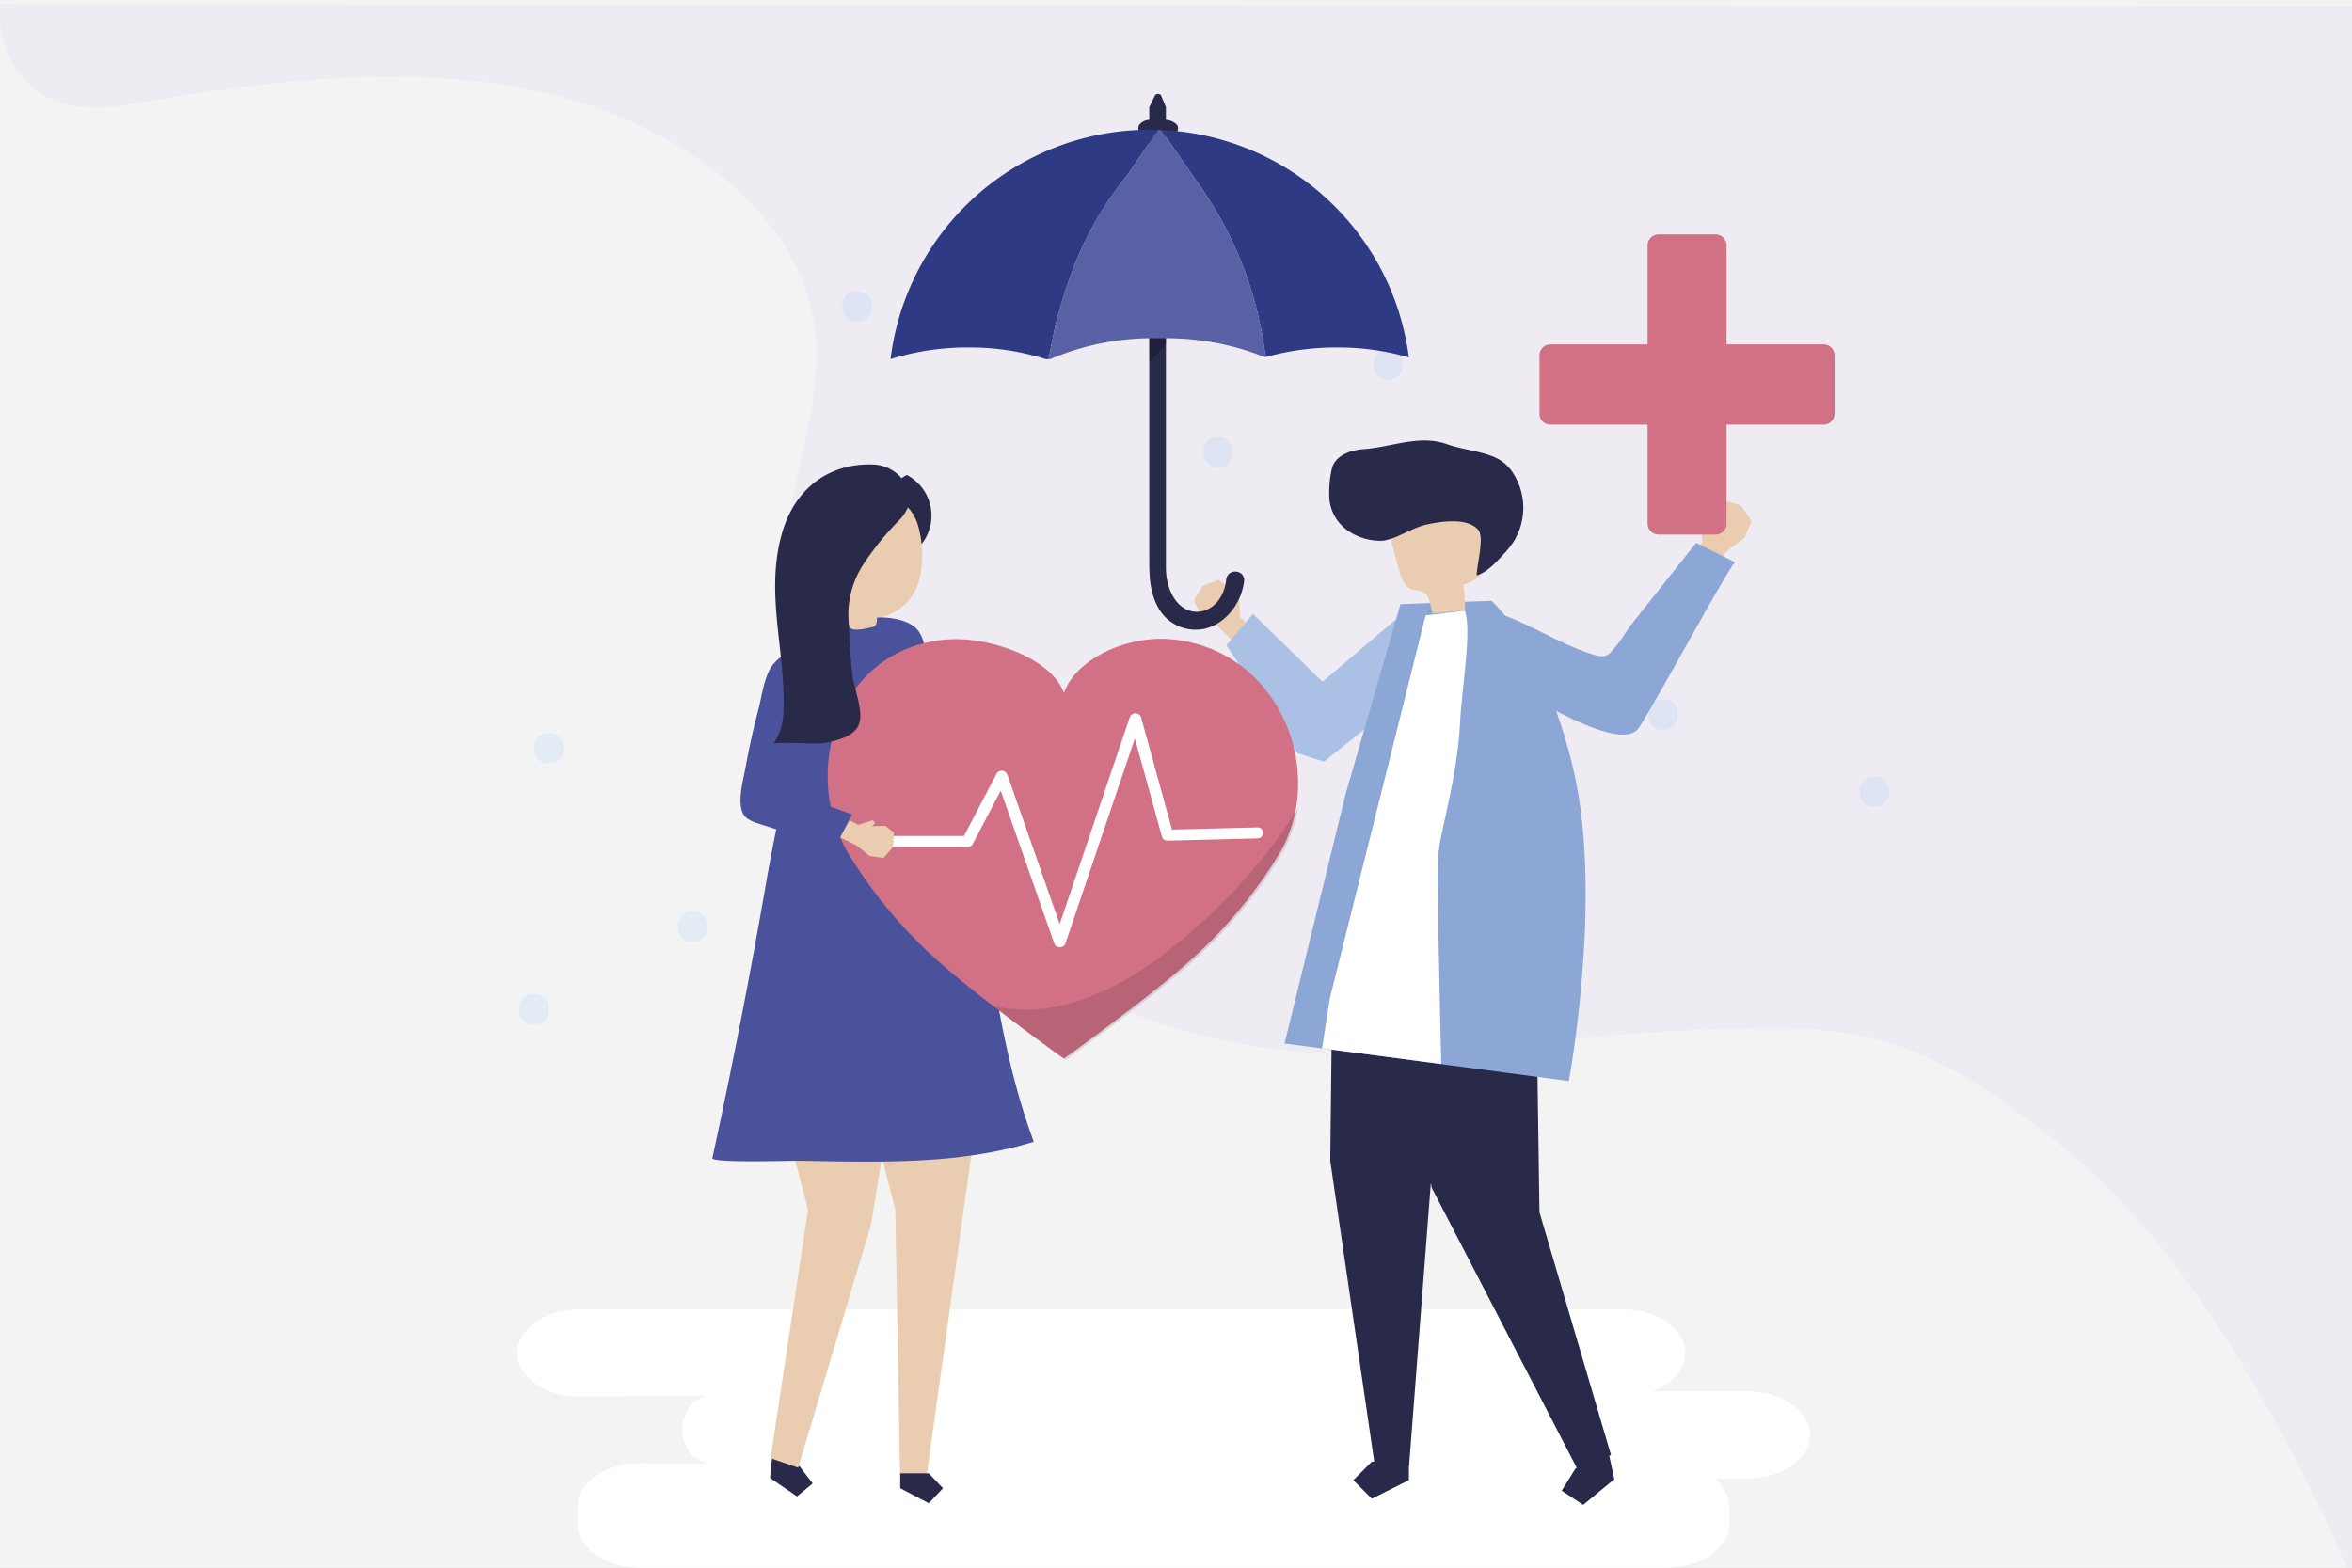 <svg xmlns="http://www.w3.org/2000/svg" xmlns:xlink="http://www.w3.org/1999/xlink" width="300" height="200" viewBox="0 0 300 200">
  <rect x="0" y="0" width="300" height="200" fill="#808080" stroke="none"/>
  <defs>
    <clipPath id="clip-Custom_Size_6">
      <rect width="300" height="200"/>
    </clipPath>
  </defs>
  <g id="Custom_Size_6" data-name="Custom Size – 6" clip-path="url(#clip-Custom_Size_6)">
    <rect width="300" height="200" fill="#fff"/>
    <g id="Group_8165" data-name="Group 8165" transform="translate(0 -26.998)">
      <path id="Intersection_30" data-name="Intersection 30" d="M351.9-1.6c55.34,39.072-9.627,100.291,0,162.5s-88.152,109.54-137.8,132.6S-57.6,274-57.6,274-31.835,117.88-22.5,40,296.561-40.674,351.9-1.6Z" transform="translate(0 0)" fill="#f3f3f3"/>
    </g>
    <path id="Intersection_46" data-name="Intersection 46" d="M247.879,27.769l-300.12-.231s-.887,15.8,16.446,12.808,35.433-5.385,52.558-1.637S49.834,53.875,51.8,68.737c1.078,8.153-2.039,16.234-3.206,24.378-4.555,31.771,25.624,64.161,63.226,67.858,17.75,1.745,35.557-2.116,53.416-2.609s26.714-1.2,47.375,16.339,35.268,53.8,35.268,53.8S249.178,27.769,247.879,27.769Z" transform="translate(52.124 -27)" fill="#eeebf3"/>
    <g id="Group_815" data-name="Group 815" transform="translate(66.216 37.145)" opacity="0.11" style="mix-blend-mode: multiply;isolation: isolate">
      <g id="Group_797" data-name="Group 797" transform="translate(108.927 7.345)">
        <path id="Path_2270" data-name="Path 2270" d="M298.115,94.6c2.531,0,2.531-3.924,0-3.924s-2.531,3.924,0,3.924Z" transform="translate(-296.217 -90.672)" fill="#68b0ff"/>
      </g>
      <g id="Group_798" data-name="Group 798" transform="translate(144.004 52.057)">
        <path id="Path_2271" data-name="Path 2271" d="M378.567,197.146c2.531,0,2.531-3.924,0-3.924s-2.531,3.924,0,3.924Z" transform="translate(-376.669 -193.222)" fill="#68b0ff"/>
      </g>
      <g id="Group_805" data-name="Group 805" transform="translate(38.43 28.595)">
        <path id="Path_2278" data-name="Path 2278" d="M136.424,143.334c2.531,0,2.531-3.924,0-3.924s-2.531,3.924,0,3.924Z" transform="translate(-134.526 -139.41)" fill="#68b0ff"/>
      </g>
      <g id="Group_806" data-name="Group 806" transform="translate(1.898 56.348)">
        <path id="Path_2279" data-name="Path 2279" d="M52.791,206.984c2.523-.2,2.213-4.111-.31-3.912s-2.213,4.111.31,3.912Z" transform="translate(-50.737 -203.065)" fill="#68b0ff"/>
      </g>
      <g id="Group_807" data-name="Group 807" transform="translate(20.248 79.089)">
        <path id="Path_2280" data-name="Path 2280" d="M94.723,259.146c2.531,0,2.531-3.924,0-3.924s-2.531,3.924,0,3.924Z" transform="translate(-92.825 -255.222)" fill="#68b0ff"/>
      </g>
      <g id="Group_808" data-name="Group 808" transform="translate(87.243 18.567)">
        <path id="Path_2281" data-name="Path 2281" d="M248.382,120.334c2.531,0,2.531-3.924,0-3.924s-2.531,3.924,0,3.924Z" transform="translate(-246.484 -116.41)" fill="#68b0ff"/>
      </g>
      <g id="Group_809" data-name="Group 809" transform="translate(170.957 61.891)">
        <path id="Path_2282" data-name="Path 2282" d="M440.384,219.7c2.531,0,2.531-3.924,0-3.924s-2.53,3.924,0,3.924Z" transform="translate(-438.487 -215.777)" fill="#68b0ff"/>
      </g>
      <g id="Group_810" data-name="Group 810" transform="translate(112.216 40.748)">
        <path id="Path_2283" data-name="Path 2283" d="M305.659,171.208c2.53,0,2.53-3.924,0-3.924s-2.531,3.924,0,3.924Z" transform="translate(-303.761 -167.284)" fill="#68b0ff"/>
      </g>
      <g id="Group_811" data-name="Group 811" transform="translate(0 89.631)">
        <path id="Path_2284" data-name="Path 2284" d="M48.282,283.325c2.531,0,2.531-3.924,0-3.924s-2.531,3.924,0,3.924Z" transform="translate(-46.384 -279.401)" fill="#68b0ff"/>
      </g>
      <g id="Group_812" data-name="Group 812" transform="translate(41.205)">
        <path id="Path_2285" data-name="Path 2285" d="M142.79,77.75c2.531,0,2.531-3.924,0-3.924s-2.531,3.924,0,3.924Z" transform="translate(-140.892 -73.826)" fill="#68b0ff"/>
      </g>
      <g id="Group_814" data-name="Group 814" transform="translate(122.526 75.888)">
        <path id="Path_2287" data-name="Path 2287" d="M329.305,251.806c2.531,0,2.531-3.924,0-3.924s-2.53,3.924,0,3.924Z" transform="translate(-327.408 -247.882)" fill="#68b0ff"/>
      </g>
    </g>
    <g id="Graphic_Elements" data-name="Graphic Elements" transform="translate(-972.76 -61.021)">
      <path id="Path_1969" data-name="Path 1969" d="M1046.7,762.685h133.075c4.371,0,7.948,2.5,7.948,5.558h0c0,2.117-1.715,3.966-4.221,4.9h12.169c4.371,0,7.948,2.5,7.948,5.558h0c0,3.057-3.576,5.558-7.948,5.558h-4.24a4.7,4.7,0,0,1,1.9,3.6v2.223c0,3.057-3.576,5.558-7.947,5.558H1054.364c-4.371,0-7.948-2.5-7.948-5.558v-2.223c0-3.057,3.576-5.558,7.948-5.558l9.256.123a4.077,4.077,0,0,1-2.618-1.171,4.878,4.878,0,0,1-.748-5.186,3.385,3.385,0,0,1,2.805-2.342l-16.363.075c-4.371,0-7.948-2.5-7.948-5.558h0C1038.749,765.186,1042.325,762.685,1046.7,762.685Z" transform="translate(0 -534.621)" fill="#fff"/>
      <g id="Group_643" data-name="Group 643" transform="translate(1160.297 124.818)">
        <path id="Path_1970" data-name="Path 1970" d="M1702.362,310.937l1.94-2.092-.134-2.513.518-.3.394.623.485-2.118,1.4-1.072,2.244.686,1.393,1.984-.917,2.156-2.227,1.674-2.532,2.979Z" transform="translate(-1674.71 -303.466)" fill="#eacdb0"/>
        <g id="Group_642" data-name="Group 642" transform="translate(0 5.46)">
          <path id="Path_1971" data-name="Path 1971" d="M1608.182,327.752l-8.1,10.192c-.728.914-1.283,1.956-2.018,2.867-1.075,1.332-1.4,1.684-2.93,1.217-4.446-1.352-8.39-4.168-12.781-5.475a43.888,43.888,0,0,0-2.617,4.276c-1.156,2.531.678,3.131,2.539,4.183,2.207,1.249,4.453,2.432,6.739,3.532,1.894.911,9.837,5.432,11.759,2.926,1.384-1.793,11.982-21.44,12.391-21.236Z" transform="translate(-1579.371 -327.752)" fill="#8ca6d6"/>
        </g>
      </g>
      <g id="Group_659" data-name="Group 659" transform="translate(1063.62 73.003)">
        <g id="Group_652" data-name="Group 652" transform="translate(22.728)">
          <g id="Group_644" data-name="Group 644" transform="translate(38.676 61.999)">
            <path id="Path_1972" data-name="Path 1972" d="M1430.214,355.231l-1.878-1.773-.03-2.277-.486-.239-.318.586-.566-1.883-1.329-.884-1.985.754-1.139,1.876.958,1.892,2.112,1.378,2.466,2.538Z" transform="translate(-1422.483 -348.761)" fill="#eacdb0"/>
          </g>
          <path id="Path_1973" data-name="Path 1973" d="M1444.413,366.494l-3.379,4,9.064,13.768,3.373,1.088,14.369-11.459L1464,366.047l-10.717,9.108Z" transform="translate(-1398.187 -300.162)" fill="#aac1e5"/>
          <g id="Group_647" data-name="Group 647" transform="translate(56.086 103.228)">
            <g id="Group_645" data-name="Group 645" transform="translate(9.989 0.424)">
              <path id="Path_1974" data-name="Path 1974" d="M1637.44,840.882l.5,2.3-3.976,3.278-2.741-1.814,1.737-2.79,3.976-3.278Z" transform="translate(-1611.693 -770.107)" fill="#292949"/>
              <path id="Path_1975" data-name="Path 1975" d="M1556.191,534.027l4.437,10.231.418,28.786,9.123,30.964-4.242,1.881-18.617-35.953-2.119-11.388-.842-23.983Z" transform="translate(-1544.35 -534.027)" fill="#292949"/>
            </g>
            <g id="Group_646" data-name="Group 646">
              <path id="Path_1976" data-name="Path 1976" d="M1500.269,534.859l-.349,30.168,5.685,38.9h4.371l2.761-35.891,5.982-35.891Z" transform="translate(-1499.92 -532.143)" fill="#292949"/>
              <path id="Path_1977" data-name="Path 1977" d="M1520.089,849.1v2.364l-4.727,2.364L1513,851.465l2.364-2.364Z" transform="translate(-1510.058 -777.84)" fill="#292949"/>
            </g>
          </g>
          <path id="Path_1978" data-name="Path 1978" d="M1488.775,361.048l11.612-.43s6.947,6.095,10.537,21.933c3.655,16.127-.675,39.344-.675,39.344s-31.153-4.152-36.26-4.793l7.793-31.842Z" transform="translate(-1423.731 -295.953)" fill="#8ca6d6"/>
          <g id="Group_648" data-name="Group 648" transform="translate(55.954 44.217)">
            <path id="Path_1979" data-name="Path 1979" d="M1539.634,317.67l4.068-.4a20.435,20.435,0,0,0-.216-3.249c1.131-.4,2.437-.99,2.636-2.171a3.379,3.379,0,0,0-.065-1.124l-.791-4.612a4.127,4.127,0,0,0-.477-1.535,3.46,3.46,0,0,0-2.423-1.314,8.421,8.421,0,0,0-6.821,1.652,3.688,3.688,0,0,0-1.154,1.517,5,5,0,0,0,.164,2.922l.694,2.656c.266,1.018.65,2.176,1.63,2.559.521.2,1.135.145,1.606.446C1539.316,315.548,1539.2,316.784,1539.634,317.67Z" transform="translate(-1526.383 -295.606)" fill="#eacdb0"/>
            <path id="Path_1980" data-name="Path 1980" d="M1499.334,276.37a13.094,13.094,0,0,1,.332-3.081c.362-1.652,2.31-2.394,4-2.511,3.642-.253,7.158-1.9,10.715-.63,2.033.728,4.764.9,6.6,1.931a5.434,5.434,0,0,1,1.859,1.838,8.186,8.186,0,0,1,.011,8.656,11.724,11.724,0,0,1-1.276,1.6c-.961,1.039-2.111,2.323-3.432,2.707-.03-1.181,1.051-4.9.145-5.873-1.437-1.538-4.693-1.007-6.479-.631-1.948.41-3.686,1.787-5.617,2.079a7.28,7.28,0,0,1-4.343-1.193A5.524,5.524,0,0,1,1499.334,276.37Z" transform="translate(-1499.331 -269.671)" fill="#292949"/>
          </g>
          <g id="Group_651" data-name="Group 651">
            <g id="Group_649" data-name="Group 649" transform="translate(31.604)">
              <path id="Path_1981" data-name="Path 1981" d="M1392.426,76.312V74.687l.748-1.531a.516.516,0,0,1,.75.016l.626,1.515v1.625c.59,0,1.55.462,1.55,1.032a1.051,1.051,0,0,1-1.068,1.032h-.482v55.058c0,3.106,1.642,5.69,4,5.635,1.828-.043,3.422-1.6,3.691-4.134a1.12,1.12,0,0,1,1.123-.994h.042a1.1,1.1,0,0,1,1.121,1.219c-.466,3.608-3.329,6.189-6.047,6.189a5.4,5.4,0,0,1-4.88-2.758c-1.256-2.2-1.175-4.612-1.175-7.022V78.377h-.331a1.051,1.051,0,0,1-1.068-1.032C1391.027,76.774,1391.836,76.312,1392.426,76.312Z" transform="translate(-1391.027 -73.003)" fill="#292949"/>
              <path id="Path_1982" data-name="Path 1982" d="M1397.248,204.6l2.146-2.231v-3.685h-2.146Z" transform="translate(-1395.849 -170.428)" fill="#040504" opacity="0.26"/>
            </g>
            <g id="Group_650" data-name="Group 650" transform="translate(0 4.567)">
              <path id="Path_1983" data-name="Path 1983" d="M1339.16,223.525l-.215.1-.31-.1h.525Z" transform="translate(-1318.81 -194.25)" fill="none"/>
              <path id="Path_1984" data-name="Path 1984" d="M1417.3,122.428l-.329-2.028a47.668,47.668,0,0,0-7.9-19.551l-5.131-7.387a33.292,33.292,0,0,1,31.61,29.019,32.32,32.32,0,0,0-9.184-1.272A33.078,33.078,0,0,0,1417.3,122.428Z" transform="translate(-1369.434 -93.429)" fill="#2f3a84"/>
              <path id="Path_1985" data-name="Path 1985" d="M1271.492,118.238l-.879,4.354h-.329a31.818,31.818,0,0,0-9.891-1.495,32.5,32.5,0,0,0-9.933,1.485,33.314,33.314,0,0,1,33.074-29.265c.357,0,.713.007,1.067.019l-4.1,5.994C1275.475,105.51,1273.168,111.771,1271.492,118.238Z" transform="translate(-1250.459 -93.317)" fill="#2f3a84"/>
              <path id="Path_1986" data-name="Path 1986" d="M1367.484,120.352l.329,2.028-.088.026a34.1,34.1,0,0,0-13.435-2.42,33.344,33.344,0,0,0-14,2.67h-.2l.879-4.354c1.676-6.467,3.984-12.728,9.009-18.909l4.1-5.994.367.014,5.131,7.387A47.671,47.671,0,0,1,1367.484,120.352Z" transform="translate(-1319.944 -93.381)" fill="#5861a5"/>
              <path id="Path_1987" data-name="Path 1987" d="M1463.067,222.3l.011.07-.1-.044Z" transform="translate(-1415.198 -193.299)" fill="#fff"/>
              <path id="Path_1988" data-name="Path 1988" d="M1463.863,222.815h-.406l-.034-.206C1463.572,222.676,1463.718,222.745,1463.863,222.815Z" transform="translate(-1415.542 -193.54)" fill="#fff"/>
              <path id="Path_1989" data-name="Path 1989" d="M1460.284,222.457l.033.206h-.944q.4-.13.811-.25Z" transform="translate(-1412.404 -193.388)" fill="#fff"/>
            </g>
          </g>
          <path id="Path_1990" data-name="Path 1990" d="M1508.467,366.847l-12.207,48.828-1,6.4,15.209,2s-.6-23.382-.4-26.5,2.456-9.86,2.8-17.126c.2-4.2,1.535-11.751.6-14.208Z" transform="translate(-1440.221 -300.316)" fill="#fff"/>
        </g>
        <g id="Group_658" data-name="Group 658" transform="translate(0 47.27)">
          <g id="Group_653" data-name="Group 653" transform="translate(23.872 24.704)">
            <path id="Path_1991" data-name="Path 1991" d="M1352.01,398.567l1.579-1.489.026-1.914.408-.2.267.493.477-1.582,1.117-.742,1.668.635.956,1.577-.806,1.589-1.776,1.157-2.074,2.132Z" transform="translate(-1330.323 -393.132)" fill="#eacdb0"/>
            <path id="Path_1992" data-name="Path 1992" d="M1277.736,404.491l-8.844,10.482-11.547-11.186-1.8,13.372,14.056,6.969,11.063-16.584Z" transform="translate(-1255.549 -401.392)" fill="#aeccdc"/>
          </g>
          <g id="Group_654" data-name="Group 654" transform="translate(7.057 68.984)">
            <path id="Path_1993" data-name="Path 1993" d="M1182.306,843.43l-.192,1.89,3.434,2.357,2-1.657-1.621-2.124-3.434-2.357Z" transform="translate(-1181.81 -785.004)" fill="#292949"/>
            <path id="Path_1994" data-name="Path 1994" d="M1181.342,590.711l-.582,5.741,5.15,19.725-4.782,31.7,3.52,1.213,9.282-30.945,1.473-9-.054-19.058Z" transform="translate(-1180.76 -590.08)" fill="#eacdb0"/>
          </g>
          <g id="Group_655" data-name="Group 655" transform="translate(17.212 71.185)">
            <path id="Path_1995" data-name="Path 1995" d="M1243.428,604.7l-7.4,53.112h-3.366l-.606-34.044-6.125-23.9Z" transform="translate(-1225.927 -599.868)" fill="#eacdb0"/>
            <path id="Path_1996" data-name="Path 1996" d="M1255.953,855.706v1.908l3.64,1.908,1.82-1.908-1.82-1.908Z" transform="translate(-1249.202 -798.186)" fill="#292949"/>
          </g>
          <path id="Path_1997" data-name="Path 1997" d="M1175.816,372a3.028,3.028,0,0,0-1.111-1.083c-3.344-1.887-8.886-.225-12.514-.225-1.072,11.289-4.037,22.049-5.951,33.133q-3.05,17.658-6.866,35.173c-.144.661,10.1.327,11.063.344,9.853.166,20.43.556,29.937-2.424-6.068-16.289-5.962-34.239-10.74-50.951-.839-2.934-1.835-5.824-2.591-8.782C1176.605,375.471,1176.673,373.4,1175.816,372Z" transform="translate(-1149.371 -350.51)" fill="#49529a"/>
          <path id="Path_1998" data-name="Path 1998" d="M1244.372,293.118a6.642,6.642,0,0,1,4.731,5.562,5.846,5.846,0,0,0-1.287-9.464,6.768,6.768,0,0,0-3.259,3.946Z" transform="translate(-1223.013 -287.875)" fill="#292949"/>
          <path id="Path_1999" data-name="Path 1999" d="M1222.942,305.282c-1.289-6.8-9.789-5.628-12.228-.118-1.387,3.133.066,7.569,2.84,9.749.059.6.138,2.264.6,2.667.5.436,2.07.02,2.686-.122a.949.949,0,0,0,.473-.212,1.774,1.774,0,0,0,.184-1.032,5.667,5.667,0,0,0,1.386-.273,6.587,6.587,0,0,0,4-4.475A13.191,13.191,0,0,0,1222.942,305.282Z" transform="translate(-1196.509 -296.697)" fill="#eacdb0"/>
          <g id="Group_656" data-name="Group 656" transform="translate(14.712 22.244)">
            <path id="Path_2000" data-name="Path 2000" d="M1258.415,382.232c-5.268-.429-11.9,2.382-13.477,6.88-1.582-4.5-9.663-7.265-14.93-6.836-13.9,1.132-18.606,16.634-12.712,27.058a59.848,59.848,0,0,0,12.7,14.921c4.165,3.689,14.906,11.512,14.939,11.485.033.027,10.775-7.8,14.939-11.485a59.849,59.849,0,0,0,12.7-14.921C1278.474,398.91,1272.316,383.365,1258.415,382.232Z" transform="translate(-1214.807 -382.189)" fill="#d27186"/>
            <path id="Path_2001" data-name="Path 2001" d="M1342.564,484.874a75.6,75.6,0,0,1-11.831,11.487c-4.212,3.262-9.146,6.1-14.578,7.054a19.048,19.048,0,0,1-7.581-.163c4.434,3.422,9.252,6.921,9.274,6.9.033.027,10.775-7.8,14.939-11.485a59.853,59.853,0,0,0,12.7-14.921,17.215,17.215,0,0,0,2-5.809A54.784,54.784,0,0,1,1342.564,484.874Z" transform="translate(-1287.492 -456.412)" fill="#040504" opacity="0.12" style="mix-blend-mode: multiply;isolation: isolate"/>
            <path id="Path_2002" data-name="Path 2002" d="M1284.973,439l-10.92.277-3.952-14.336a.764.764,0,0,0-1.433,0l-8.454,24.954-.49,1.445-5.749-16.427-.922-2.635a.771.771,0,0,0-1.358-.167l-4.179,7.981H1235.3a.7.7,0,1,0,0,1.4h12.681a.745.745,0,0,0,.642-.346l3.581-6.839,5.9,16.853.922,2.635a.765.765,0,0,0,1.433,0l8.454-24.954.4-1.194,3.454,12.531a.748.748,0,0,0,.717.514l11.491-.292A.7.7,0,1,0,1284.973,439Z" transform="translate(-1230.133 -414.94)" fill="#fff"/>
          </g>
          <g id="Group_657" data-name="Group 657" transform="translate(3.59 22.949)">
            <path id="Path_2003" data-name="Path 2003" d="M1219.817,483.064l1.952,1.06,1.869-.585.325.333-.394.417,1.69-.042,1.078.849-.085,1.824-1.228,1.433-1.8-.277-1.691-1.357-2.734-1.336Z" transform="translate(-1206.777 -461.09)" fill="#eacdb0"/>
            <path id="Path_2004" data-name="Path 2004" d="M1173.3,404.052a3.381,3.381,0,0,1-1.064-2.956,14.815,14.815,0,0,1,1.017-3.327A28.425,28.425,0,0,0,1175,386.9c-.133-3.67-5.062.009-5.866,1.507-.891,1.66-1.083,3.609-1.557,5.408q-.952,3.621-1.614,7.311c-.279,1.555-1.335,5.154.138,6.343a4.57,4.57,0,0,0,1.373.671c.757.27,9.861,3.156,10.092,2.722l2.033-3.825C1177.733,406.287,1174.861,405.579,1173.3,404.052Z" transform="translate(-1165.337 -385.326)" fill="#49529a"/>
          </g>
          <path id="Path_2005" data-name="Path 2005" d="M1190.1,318.845a1.784,1.784,0,0,0,.194-.019c1.5-.257,3.906-.742,4.6-2.321.713-1.619-.554-4.556-.764-6.238-.318-2.557-.423-5.136-.547-7.708a11.74,11.74,0,0,1,1.93-6.583,36.944,36.944,0,0,1,4.363-5.415,5.5,5.5,0,0,0,1.521-2.423,3.582,3.582,0,0,0-.888-2.964,5.021,5.021,0,0,0-3.921-1.918c-5.622-.134-9.849,3.192-11.444,8.682-2.286,7.868.57,15.376.144,23.205a7.481,7.481,0,0,1-1.264,3.761C1184.225,318.611,1188.885,318.914,1190.1,318.845Z" transform="translate(-1176.235 -283.253)" fill="#292949"/>
        </g>
        <path id="Path_2006" data-name="Path 2006" d="M1654.922,166.76H1642.5V154.115a1.4,1.4,0,0,0-1.369-1.385H1633.8a1.4,1.4,0,0,0-1.369,1.385V166.76h-12.418a1.4,1.4,0,0,0-1.369,1.385v7.46a1.318,1.318,0,0,0,.389.967,1.3,1.3,0,0,0,.98.418h12.418v12.645a1.4,1.4,0,0,0,1.369,1.385h7.331a1.3,1.3,0,0,0,.962-.4,1.331,1.331,0,0,0,.407-.985V176.99h12.417a1.4,1.4,0,0,0,1.369-1.385v-7.46A1.4,1.4,0,0,0,1654.922,166.76Z" transform="translate(-1513.141 -134.805)" fill="#d27186"/>
      </g>
    </g>
  </g>
</svg>
